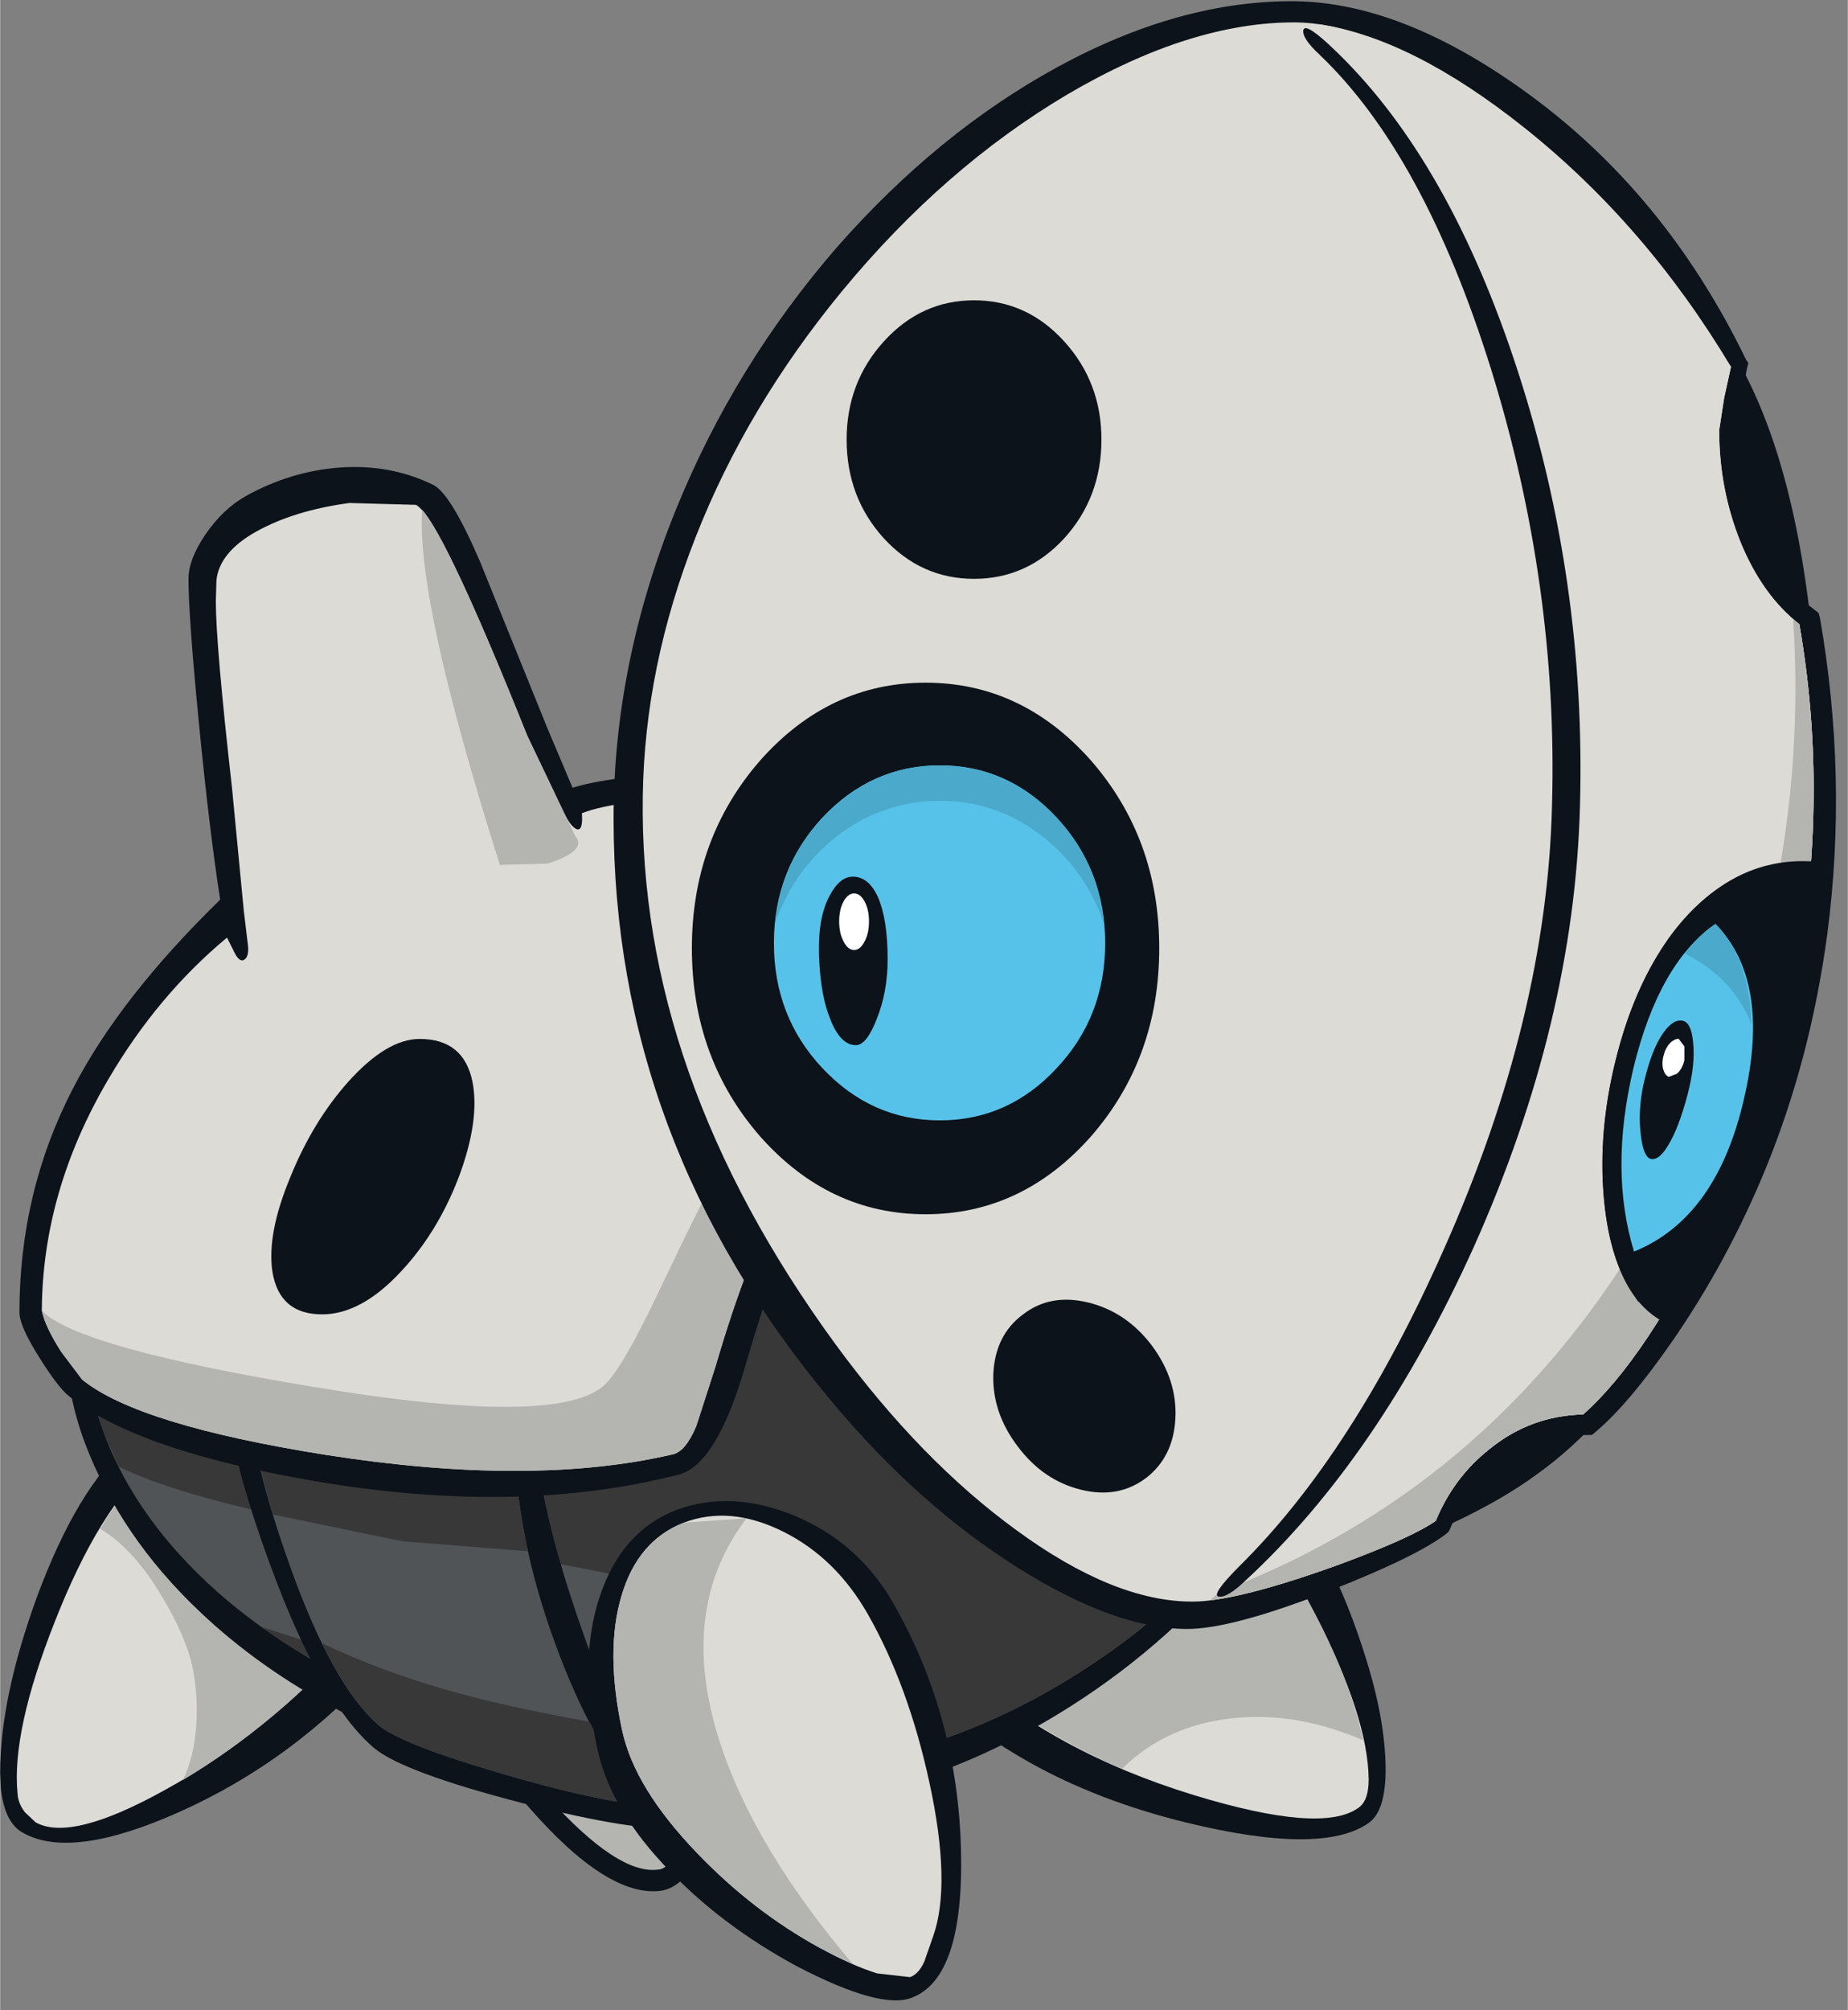 <?xml version='1.0' encoding='utf-8'?>
<svg xmlns="http://www.w3.org/2000/svg" version="1.1" width="149px" height="162px" viewBox="0.0 -0.1 148.65 161.65"><rect x="0.0" y="-0.1" width="148.65" height="161.65" fill="#808080" stroke="none"/><g><path fill="#0d131a" d="M128.95 113.65 Q126.45 116.45 123.65 118.45 120.8 120.55 116.6 122.5 113.05 124.15 113.5 120.05 L114.65 115.6 122.1 110.8 128.95 113.65"/><path fill="#0d131a" d="M139.8 28.9 Q144.65 37.45 145.95 52.8 146.5 59.2 139.95 56.65 L133.25 52.8 130.75 37.05 131.45 27.5 139.8 28.9"/><path fill="#0d131a" d="M10.4 115.95 Q13.85 113.0 20.1 114.3 26.0 115.5 29.7 119.25 32.7 122.35 32.95 126.5 33.2 130.8 30.35 133.95 23.5 141.55 14.45 145.6 5.75 149.5 1.85 147.3 0.35 146.5 0.05 143.7 L0.0 142.45 Q0.0 136.45 2.95 128.35 6.2 119.55 10.4 115.95"/><path fill="#dcdbd6" d="M28.45 120.4 Q30.5 122.5 30.95 124.8 31.55 128.15 28.6 131.4 21.45 139.35 13.25 143.85 5.7 148.05 2.85 146.45 L2.0 145.65 Q1.45 144.95 1.4 144.15 0.9 139.15 4.4 130.3 8.0 121.15 12.25 117.55 15.15 115.05 20.35 116.15 25.3 117.15 28.45 120.4"/><path fill="#b4b4b0" d="M20.35 116.15 Q25.3 117.15 28.45 120.4 30.5 122.5 30.95 124.8 31.55 128.15 28.6 131.4 22.3 138.5 14.7 143.05 15.65 141.15 15.8 138.3 15.9 136.0 15.45 133.85 14.9 131.45 13.05 128.35 10.75 124.45 8.05 122.85 10.15 119.3 12.25 117.55 15.15 115.05 20.35 116.15"/><path fill="#0d131a" d="M47.7 114.55 Q53.6 115.6 55.75 119.6 58.6 124.95 58.6 134.85 58.6 144.35 56.15 149.2 54.95 151.65 53.2 151.95 48.9 152.55 42.5 145.2 36.1 137.9 32.35 128.05 30.85 124.05 32.2 120.75 33.5 117.5 37.4 115.7 42.15 113.55 47.7 114.55"/><path fill="#b4b4b0" d="M54.65 148.45 Q53.8 150.2 52.95 150.25 49.7 150.7 44.0 144.35 37.7 137.3 33.95 127.45 32.4 123.4 34.2 120.5 35.45 118.45 38.1 117.25 42.25 115.35 47.2 116.2 52.4 117.05 54.25 120.4 56.9 125.3 56.9 134.8 56.95 143.95 54.65 148.45"/><path fill="#0d131a" d="M75.65 136.5 Q72.85 133.95 72.85 130.15 72.85 126.5 75.45 123.2 79.35 118.3 86.85 115.65 94.7 112.95 98.75 115.75 105.85 120.7 109.7 132.7 111.3 137.6 111.45 141.5 111.6 145.45 110.1 146.5 106.35 149.15 95.35 146.45 83.35 143.5 75.65 136.5"/><path fill="#dcdbd6" d="M76.8 124.25 Q80.15 120.0 86.6 117.8 93.3 115.5 96.75 117.9 101.35 121.1 105.75 129.65 110.05 137.95 110.1 143.0 110.1 144.75 109.25 145.3 106.3 147.4 96.0 144.25 84.75 140.8 77.3 134.05 72.45 129.7 76.8 124.25"/><path fill="#b4b4b0" d="M77.3 134.05 Q72.45 129.7 76.8 124.25 80.15 120.0 86.6 117.8 93.3 115.5 96.75 117.9 100.65 120.65 104.65 127.6 108.45 134.25 109.65 139.85 104.45 137.6 99.45 138.05 93.9 138.55 90.25 142.15 82.45 138.7 77.3 134.05"/><path fill="#0d131a" d="M45.95 93.7 Q59.15 94.15 72.9 96.65 86.2 99.1 95.2 102.6 107.55 107.4 106.7 112.45 105.9 117.4 100.4 124.3 94.4 131.85 86.15 137.1 65.95 149.95 41.9 143.15 25.6 138.6 16.05 129.5 9.65 123.45 6.8 115.9 5.35 111.95 5.35 108.5 5.35 105.4 6.4 103.75 13.65 92.65 45.95 93.7"/><path fill="#515457" d="M72.55 98.35 Q85.75 100.75 94.6 104.2 99.85 106.25 102.6 108.3 105.35 110.4 105.05 112.15 104.25 116.95 99.75 122.8 94.6 129.5 86.75 134.45 77.0 140.65 65.6 142.25 54.25 143.85 42.7 140.6 26.8 136.15 17.45 127.9 11.0 122.15 8.4 115.3 7.05 111.65 7.05 108.5 7.05 105.9 7.85 104.65 14.55 94.35 46.1 95.45 59.1 95.9 72.55 98.35"/><path fill="#383839" d="M46.1 95.45 Q59.1 95.9 72.55 98.35 85.75 100.75 94.6 104.2 99.85 106.25 102.6 108.3 105.35 110.4 105.05 112.15 104.25 116.95 99.75 122.8 94.6 129.5 86.75 134.45 77.0 140.65 65.6 142.25 54.25 143.85 42.7 140.6 29.6 136.9 20.95 130.7 L34.1 135.0 Q41.75 137.25 45.5 137.5 L55.8 137.8 Q61.5 136.9 59.3 131.75 58.15 129.0 52.3 127.3 48.35 126.1 39.1 124.75 16.8 121.45 9.55 117.85 L8.4 115.3 Q7.05 111.65 7.05 108.5 7.05 105.9 7.85 104.65 14.55 94.35 46.1 95.45"/><path fill="#0d131a" d="M41.4 111.8 Q43.0 113.1 43.05 114.95 43.3 121.35 47.3 132.35 51.5 143.9 54.65 145.25 55.3 145.5 55.2 146.15 55.1 146.75 54.45 146.85 51.5 147.3 42.0 144.9 32.35 142.4 30.05 140.45 25.8 136.8 21.8 125.95 18.15 116.1 18.15 110.95 18.15 110.2 18.85 110.1 L28.5 109.3 Q38.15 109.1 41.4 111.8"/><path fill="#515457" d="M51.9 145.1 Q47.45 144.65 39.9 142.4 32.1 140.1 30.4 138.6 26.7 135.35 23.3 125.8 20.25 117.3 19.9 111.7 L30.65 111.0 Q37.95 111.15 40.35 113.1 41.35 113.95 41.35 115.0 41.4 123.3 44.7 132.2 47.7 140.4 51.9 145.1"/><path fill="#383839" d="M41.35 115.0 Q41.35 119.3 42.45 124.65 L32.35 123.85 21.95 121.7 Q20.15 115.5 19.9 111.7 L30.65 111.0 Q37.95 111.15 40.35 113.1 41.35 113.95 41.35 115.0"/><path fill="#383839" d="M47.4 138.35 Q49.6 142.55 51.9 145.1 47.45 144.65 39.9 142.4 32.1 140.1 30.4 138.6 28.1 136.55 25.9 132.05 30.55 134.25 35.75 135.75 40.6 137.15 47.4 138.35"/><path fill="#0d131a" d="M83.1 72.2 Q83.6 74.55 82.7 76.9 81.35 80.3 77.2 83.05 69.0 88.45 64.65 96.75 62.55 100.8 59.9 109.9 57.6 117.75 54.55 118.5 41.6 121.8 25.25 119.0 10.95 116.55 5.5 112.15 4.65 111.45 3.2 109.15 1.55 106.55 1.55 105.45 1.55 95.75 5.85 87.45 9.6 80.15 17.7 72.25 16.8 66.45 15.95 57.65 15.15 49.4 15.15 46.45 15.15 44.9 16.5 42.9 17.9 40.85 19.75 39.8 23.35 37.8 27.3 37.5 31.4 37.2 34.85 38.9 36.25 39.6 38.6 45.05 L44.0 58.4 46.05 63.25 Q49.75 62.1 58.4 62.0 L72.55 62.9 Q76.4 63.6 79.4 66.25 82.4 68.9 83.1 72.2"/><path fill="#dcdbd6" d="M33.45 40.5 Q35.35 41.45 42.4 59.05 L45.3 65.15 Q45.95 66.5 46.45 66.6 46.9 66.65 46.8 65.3 49.7 64.15 58.2 63.9 L72.25 64.55 Q75.35 65.1 78.0 67.25 80.85 69.6 81.45 72.5 82.5 77.55 76.25 81.65 67.7 87.35 62.85 96.05 60.1 101.05 57.55 109.8 L56.0 114.6 Q55.15 116.6 54.15 116.85 42.8 119.5 26.2 116.9 11.1 114.5 6.6 110.85 L4.9 108.6 Q3.6 106.55 3.35 105.3 3.4 95.7 8.7 86.7 12.65 79.95 18.25 75.3 L18.75 76.3 Q19.2 77.3 19.6 77.1 20.0 76.9 19.95 76.05 L19.6 73.15 18.65 63.25 Q17.35 51.75 17.35 48.25 L17.4 46.55 Q17.65 44.3 20.6 42.65 23.65 40.95 28.1 40.35 L33.45 40.5"/><path fill="#b4b4b0" d="M76.25 81.65 Q67.7 87.35 62.85 96.05 60.1 101.05 57.55 109.8 L56.0 114.6 Q55.15 116.6 54.15 116.85 42.8 119.5 26.2 116.9 11.1 114.5 6.6 110.85 L4.9 108.6 Q3.6 106.55 3.35 105.3 6.25 108.3 25.3 111.45 45.15 114.75 48.7 111.2 50.15 109.75 52.85 104.05 56.8 95.75 58.6 92.55 67.7 76.3 80.6 70.3 L81.45 72.5 Q82.5 77.55 76.25 81.65"/><path fill="#b4b4b0" d="M42.4 59.05 L46.25 67.1 Q47.3 68.3 44.05 69.35 L40.2 69.45 Q33.45 48.15 33.95 40.9 36.05 43.2 42.4 59.05"/><path fill="#0d131a" d="M122.6 7.2 Q133.9 15.3 140.45 28.8 L140.65 29.1 140.55 29.45 Q139.55 34.4 141.05 40.3 142.65 46.55 146.05 49.0 L146.3 49.2 146.4 49.55 Q148.65 62.4 147.0 75.0 145.65 85.05 142.05 93.85 139.0 101.3 134.5 107.8 130.95 112.9 128.3 115.1 L128.05 115.3 127.75 115.3 Q123.45 115.3 120.2 118.05 117.75 120.1 116.65 122.85 L116.55 123.05 116.4 123.2 Q114.05 125.05 106.9 127.85 99.1 130.9 95.5 130.9 89.75 130.9 82.0 126.05 73.9 121.0 66.85 112.55 49.35 91.65 49.35 65.75 49.35 53.2 54.4 40.8 59.1 29.25 67.35 19.75 75.45 10.55 85.05 5.3 94.95 -0.1 104.25 0.0 112.8 0.15 122.6 7.2"/><path fill="#dcdbd6" d="M140.0 43.45 Q141.75 47.75 144.75 50.1 145.9 56.7 145.9 63.4 145.9 81.2 138.0 97.65 132.5 109.1 127.35 113.65 123.1 113.75 119.8 116.45 116.95 118.7 115.5 122.2 113.35 123.7 106.6 126.1 99.3 128.7 95.9 128.7 89.6 128.7 81.75 122.95 74.05 117.35 67.2 108.0 51.35 86.3 51.7 63.9 51.85 53.5 55.95 43.1 60.05 32.65 67.7 23.35 75.9 13.4 85.85 7.5 95.8 1.65 104.25 1.7 111.3 1.8 121.15 9.5 131.05 17.3 139.25 29.4 L138.7 31.9 138.3 34.5 Q138.3 39.2 140.0 43.45"/><path fill="#dcdbd6" d="M122.6 10.15 Q132.4 17.95 139.25 29.4 L138.7 31.9 138.3 34.5 Q138.3 39.2 140.0 43.45 141.75 47.75 144.75 50.1 145.9 56.7 145.9 63.4 145.9 81.2 138.0 97.65 132.5 109.1 127.35 113.65 123.1 113.75 119.8 116.45 116.95 118.7 115.5 122.2 113.6 123.55 107.65 125.75 101.15 128.1 97.3 128.6 109.05 118.9 116.35 102.9 123.4 87.45 124.85 69.3 126.35 50.85 121.8 33.65 116.95 15.4 106.1 1.85 113.55 2.95 122.6 10.15"/><path fill="#b4b4b0" d="M134.85 94.15 Q145.75 72.8 144.25 49.7 L144.75 50.1 Q145.9 56.7 145.9 63.4 145.9 81.2 138.0 97.65 132.5 109.1 127.35 113.65 123.1 113.75 119.8 116.45 116.95 118.7 115.5 122.2 113.6 123.55 107.65 125.75 101.15 128.1 97.3 128.6 L98.15 127.9 Q122.25 118.75 134.85 94.15"/><path fill="#0d131a" d="M130.1 84.65 Q131.9 77.7 135.8 73.5 140.4 68.5 146.6 69.25 L147.45 69.35 147.35 70.15 Q146.35 81.35 142.25 92.2 139.4 99.65 135.4 106.1 L135.0 106.75 134.35 106.45 Q130.35 104.8 129.25 98.05 128.25 91.75 130.1 84.65"/><path fill="#0d131a" d="M145.55 70.9 Q143.7 88.95 134.35 104.5 132.6 103.35 131.6 100.4 130.65 97.5 130.65 93.6 130.65 89.35 131.75 85.1 133.0 80.2 135.5 76.55 139.6 70.7 145.55 70.9"/><path fill="#0d131a" d="M140.0 70.3 L140.8 69.95 141.15 70.75 Q144.85 78.95 142.45 88.25 140.05 97.55 132.55 103.95 L131.8 104.6 131.25 103.75 Q129.2 100.6 128.95 95.05 128.7 89.55 130.3 83.95 131.7 78.95 134.2 75.4 136.7 71.9 140.0 70.3"/><path fill="#57c2e9" d="M138.0 74.2 Q142.5 78.8 140.3 88.25 138.1 97.85 131.45 100.55 129.45 94.05 131.4 85.8 133.45 77.35 138.0 74.2"/><path fill="#4ba9cb" d="M135.55 76.6 Q136.7 75.05 138.0 74.2 140.75 77.0 140.9 82.3 139.45 78.55 135.55 76.6"/><path fill="#0d131a" d="M88.6 35.25 Q88.6 39.9 85.6 43.2 82.6 46.45 78.35 46.45 74.1 46.45 71.1 43.2 68.1 39.9 68.1 35.25 68.1 30.65 71.1 27.35 74.1 24.05 78.35 24.05 82.6 24.05 85.6 27.35 88.6 30.65 88.6 35.25"/><path fill="#0d131a" d="M87.75 61.05 Q93.25 67.35 93.25 76.15 93.25 85.0 87.75 91.3 82.2 97.55 74.45 97.55 66.7 97.55 61.15 91.3 55.65 85.0 55.65 76.15 55.65 67.35 61.15 61.05 66.7 54.8 74.45 54.8 82.2 54.8 87.75 61.05"/><path fill="#0d131a" d="M86.45 90.0 Q81.45 95.75 74.45 95.75 67.45 95.75 62.45 90.0 57.45 84.25 57.45 76.15 57.45 68.1 62.45 62.35 67.45 56.6 74.45 56.6 81.45 56.6 86.45 62.35 91.45 68.1 91.45 76.15 91.45 84.25 86.45 90.0"/><path fill="#0d131a" d="M85.65 64.4 Q89.8 69.1 89.8 75.75 89.8 82.4 85.65 87.1 81.45 91.8 75.6 91.8 69.7 91.8 65.55 87.1 61.4 82.4 61.4 75.75 61.4 69.1 65.55 64.4 69.7 59.65 75.6 59.65 81.45 59.65 85.65 64.4"/><path fill="#57c2e9" d="M85.0 85.8 Q81.1 90.0 75.6 90.0 70.1 90.0 66.15 85.8 62.25 81.65 62.25 75.75 62.25 69.85 66.15 65.65 70.1 61.45 75.6 61.45 81.1 61.45 85.0 65.65 88.9 69.85 88.9 75.75 88.9 81.65 85.0 85.8"/><path fill="#4ba9cb" d="M84.5 65.15 Q88.25 68.8 88.8 74.15 87.3 69.8 83.7 67.05 80.1 64.3 75.6 64.3 71.1 64.3 67.45 67.05 63.85 69.8 62.35 74.15 62.9 68.8 66.7 65.15 70.5 61.45 75.6 61.45 80.7 61.45 84.5 65.15"/><path fill="#0d131a" d="M92.65 108.1 Q94.7 110.85 94.55 113.95 94.4 117.05 92.2 118.75 89.95 120.45 86.95 119.7 83.9 118.95 81.85 116.2 79.8 113.5 79.9 110.4 80.05 107.25 82.3 105.6 84.5 103.9 87.55 104.65 90.6 105.4 92.65 108.1"/><path fill="#0d131a" d="M106.15 4.3 Q104.7 2.95 104.85 2.3 105.05 1.65 107.6 4.15 116.65 12.95 122.1 29.75 127.6 46.7 127.1 64.7 126.65 82.1 118.55 100.2 110.9 117.1 100.25 126.95 98.75 128.4 98.05 128.3 97.35 128.2 99.75 125.8 108.9 116.75 116.2 100.25 124.45 81.7 124.85 64.65 125.35 47.0 119.95 29.6 114.55 12.3 106.15 4.3"/><path fill="#0d131a" d="M54.35 121.35 Q58.75 119.7 63.8 121.75 69.05 123.9 71.9 128.9 77.05 138.0 77.3 148.7 77.55 158.95 73.35 160.55 70.85 161.55 64.05 158.0 58.15 154.8 53.95 150.45 49.1 145.5 48.05 140.55 46.5 133.45 48.25 128.25 50.0 123.05 54.35 121.35"/><path fill="#dcdbd6" d="M74.75 143.2 Q76.55 151.45 75.05 155.65 L74.35 157.65 Q73.9 158.65 73.2 158.9 L70.55 158.6 Q68.5 157.95 65.95 156.55 60.55 153.6 56.05 148.9 51.05 143.7 50.05 139.1 48.65 132.65 50.0 128.2 51.3 123.8 55.0 122.35 58.7 120.95 62.95 123.05 67.2 125.15 69.8 129.7 73.05 135.4 74.75 143.2"/><path fill="#b4b4b0" d="M60.05 122.0 Q54.45 129.35 57.9 140.0 60.65 148.5 68.6 157.85 L65.95 156.55 Q60.55 153.6 56.05 148.9 51.05 143.7 50.05 139.1 48.65 132.65 50.0 128.2 51.3 123.8 55.0 122.35 L60.05 122.0"/><path fill="#0d131a" d="M71.4 77.05 Q71.4 79.7 70.5 81.9 69.7 83.95 68.85 83.95 67.6 83.95 66.8 81.9 66.05 80.1 65.9 77.25 65.7 73.8 66.75 71.9 67.55 70.4 68.6 70.4 69.85 70.4 70.6 72.0 71.4 73.8 71.4 77.05"/><path fill="#ffffff" d="M69.9 74.0 Q69.9 74.95 69.55 75.6 69.2 76.3 68.7 76.3 68.2 76.3 67.85 75.6 67.5 74.95 67.5 74.0 67.5 73.05 67.85 72.4 68.2 71.75 68.7 71.75 69.2 71.75 69.55 72.4 69.9 73.05 69.9 74.0"/><path fill="#0d131a" d="M135.75 87.95 Q135.05 90.6 134.2 92.0 133.45 93.25 132.8 93.1 132.2 92.95 132.0 91.2 131.75 89.3 132.2 87.15 132.85 84.25 133.85 82.9 134.65 81.8 135.4 82.0 136.05 82.15 136.2 83.7 136.4 85.5 135.75 87.95"/><path fill="#ffffff" d="M135.5 85.15 Q135.35 85.85 134.9 86.25 L134.25 86.5 Q133.95 86.4 133.8 85.9 133.65 85.4 133.85 84.7 134.05 84.0 134.5 83.65 134.85 83.4 135.05 83.45 L135.5 84.05 135.5 85.15"/><path fill="#0d131a" d="M33.75 83.45 Q37.3 83.45 38.0 86.9 38.6 90.0 36.9 94.55 35.2 99.0 32.25 102.15 29.05 105.6 25.9 105.6 22.45 105.6 21.9 102.15 21.45 99.1 23.35 94.55 25.15 90.1 28.0 86.9 31.1 83.45 33.75 83.45"/></g></svg>